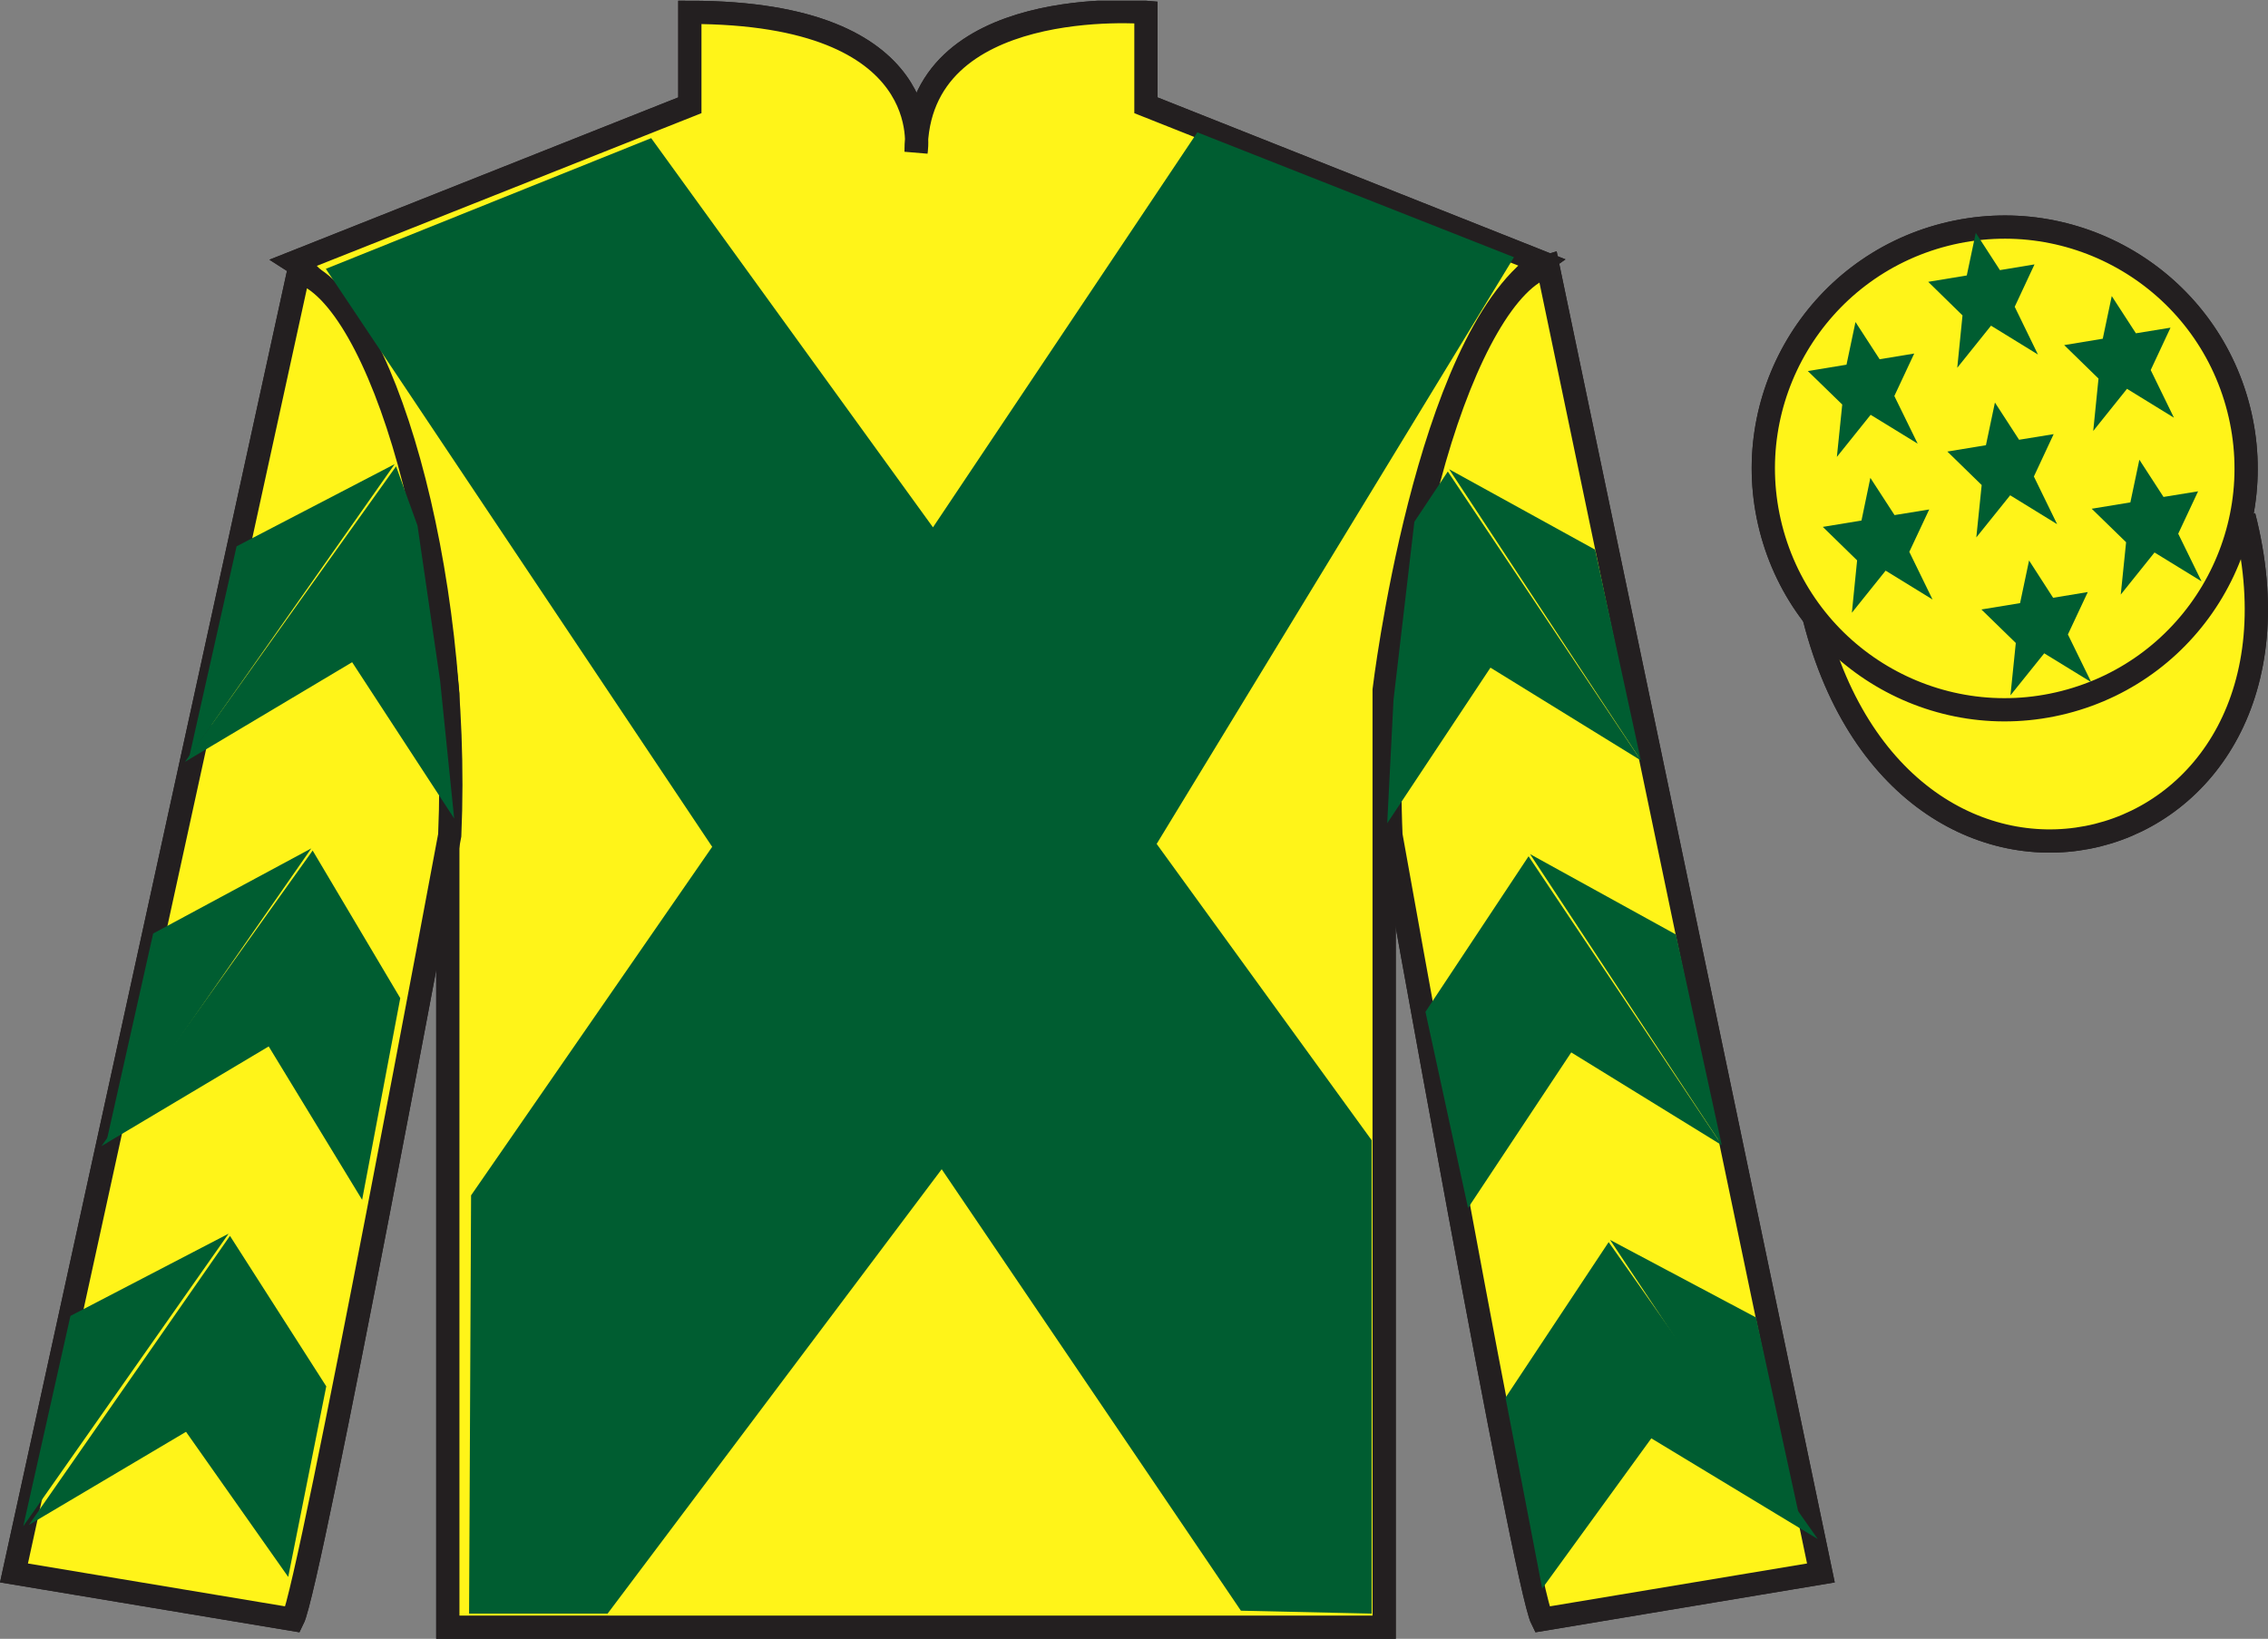 <?xml version="1.0" encoding="UTF-8"?>
<svg xmlns="http://www.w3.org/2000/svg" xmlns:xlink="http://www.w3.org/1999/xlink" width="97.59pt" height="70.53pt" viewBox="0 0 97.59 70.53" version="1.1">
<rect x="0" y="0" width="97.59" height="70.53" fill="#808080" stroke="none"/>
<defs>
<clipPath id="clip1">
  <path d="M 0 70.531 L 97.59 70.531 L 97.59 0.031 L 0 0.031 L 0 70.531 Z M 0 70.531 "/>
</clipPath>
</defs>
<g id="surface0">
<g clip-path="url(#clip1)" clip-rule="nonzero">
<path style="fill-rule:nonzero;fill:rgb(100%,95.41%,10.001%);fill-opacity:1;stroke-width:10;stroke-linecap:butt;stroke-linejoin:miter;stroke:rgb(13.73%,12.16%,12.549%);stroke-opacity:1;stroke-miterlimit:4;" d="M 780.703 439.245 C 820.391 283.62 1004.336 331.198 965.547 483.191 " transform="matrix(0.1,0,0,-0.1,0,70.53)"/>
<path style=" stroke:none;fill-rule:nonzero;fill:rgb(100%,100%,100%);fill-opacity:1;" d="M 12.684 11.281 C 12.684 11.281 17.77 14.531 19.27 29.863 C 19.27 29.863 19.27 44.863 19.27 70.031 L 59.559 70.031 L 59.559 29.695 C 59.559 29.695 61.352 14.695 66.309 11.281 L 49.309 4.531 L 49.309 0.531 C 49.309 0.531 39.418 -0.305 39.418 6.531 C 39.418 6.531 40.434 0.531 29.684 0.531 L 29.684 4.531 L 12.684 11.281 "/>
<path style="fill:none;stroke-width:10;stroke-linecap:butt;stroke-linejoin:miter;stroke:rgb(13.73%,12.16%,12.549%);stroke-opacity:1;stroke-miterlimit:4;" d="M 126.836 592.487 C 126.836 592.487 177.695 559.987 192.695 406.667 C 192.695 406.667 192.695 256.667 192.695 4.987 L 595.586 4.987 L 595.586 408.347 C 595.586 408.347 613.516 558.347 663.086 592.487 L 493.086 659.987 L 493.086 699.987 C 493.086 699.987 394.18 708.347 394.18 639.987 C 394.18 639.987 404.336 699.987 296.836 699.987 L 296.836 659.987 L 126.836 592.487 Z M 126.836 592.487 " transform="matrix(0.1,0,0,-0.1,0,70.53)"/>
<path style=" stroke:none;fill-rule:nonzero;fill:rgb(100%,95.41%,10.001%);fill-opacity:1;" d="M 12.602 69.695 C 13.352 68.195 19.352 35.945 19.352 35.945 C 19.852 24.445 16.352 12.695 12.852 11.695 L 0.602 67.695 L 12.602 69.695 "/>
<path style="fill:none;stroke-width:10;stroke-linecap:butt;stroke-linejoin:miter;stroke:rgb(13.73%,12.16%,12.549%);stroke-opacity:1;stroke-miterlimit:4;" d="M 126.016 8.347 C 133.516 23.347 193.516 345.847 193.516 345.847 C 198.516 460.847 163.516 578.347 128.516 588.347 L 6.016 28.347 L 126.016 8.347 Z M 126.016 8.347 " transform="matrix(0.1,0,0,-0.1,0,70.53)"/>
<path style=" stroke:none;fill-rule:nonzero;fill:rgb(100%,95.41%,10.001%);fill-opacity:1;" d="M 78.352 67.695 L 66.602 11.445 C 63.102 12.445 59.352 24.445 59.852 35.945 C 59.852 35.945 65.602 68.195 66.352 69.695 L 78.352 67.695 "/>
<path style="fill:none;stroke-width:10;stroke-linecap:butt;stroke-linejoin:miter;stroke:rgb(13.73%,12.16%,12.549%);stroke-opacity:1;stroke-miterlimit:4;" d="M 783.516 28.347 L 666.016 590.847 C 631.016 580.847 593.516 460.847 598.516 345.847 C 598.516 345.847 656.016 23.347 663.516 8.347 L 783.516 28.347 Z M 783.516 28.347 " transform="matrix(0.1,0,0,-0.1,0,70.53)"/>
<path style=" stroke:none;fill-rule:nonzero;fill:rgb(100%,95.41%,10.001%);fill-opacity:1;" d="M 88.828 30.223 C 94.387 28.805 97.742 23.152 96.324 17.594 C 94.906 12.035 89.25 8.68 83.691 10.098 C 78.137 11.516 74.781 17.172 76.199 22.73 C 77.617 28.285 83.27 31.641 88.828 30.223 "/>
<path style="fill:none;stroke-width:10;stroke-linecap:butt;stroke-linejoin:miter;stroke:rgb(13.73%,12.16%,12.549%);stroke-opacity:1;stroke-miterlimit:4;" d="M 888.281 403.073 C 943.867 417.253 977.422 473.777 963.242 529.362 C 949.062 584.948 892.5 618.503 836.914 604.323 C 781.367 590.144 747.812 533.581 761.992 477.995 C 776.172 422.448 832.695 388.894 888.281 403.073 Z M 888.281 403.073 " transform="matrix(0.1,0,0,-0.1,0,70.53)"/>
<path style=" stroke:none;fill-rule:nonzero;fill:rgb(22.358%,20.945%,21.295%);fill-opacity:1;" d="M 28.02 5.945 L 40.145 22.695 L 51.52 5.695 L 65.145 11.07 L 49.77 36.32 L 59.02 49.07 L 59.02 69.445 L 53.395 69.32 L 40.52 50.32 L 26.145 69.445 L 20.184 69.445 L 20.27 51.445 L 30.645 36.445 L 14.02 11.57 L 28.02 5.945 "/>
<path style=" stroke:none;fill-rule:nonzero;fill:rgb(100%,95.41%,10.001%);fill-opacity:1;" d="M 86.691 21.852 C 87.625 21.613 88.191 20.664 87.953 19.73 C 87.715 18.797 86.766 18.23 85.828 18.469 C 84.895 18.707 84.332 19.66 84.57 20.594 C 84.809 21.527 85.758 22.09 86.691 21.852 "/>
<path style="fill:none;stroke-width:10;stroke-linecap:butt;stroke-linejoin:miter;stroke:rgb(13.73%,12.16%,12.549%);stroke-opacity:1;stroke-miterlimit:4;" d="M 866.914 486.784 C 876.25 489.167 881.914 498.659 879.531 507.995 C 877.148 517.331 867.656 522.995 858.281 520.612 C 848.945 518.23 843.32 508.698 845.703 499.363 C 848.086 490.027 857.578 484.402 866.914 486.784 Z M 866.914 486.784 " transform="matrix(0.1,0,0,-0.1,0,70.53)"/>
<path style="fill-rule:nonzero;fill:rgb(100%,95.41%,10.001%);fill-opacity:1;stroke-width:10;stroke-linecap:butt;stroke-linejoin:miter;stroke:rgb(13.73%,12.16%,12.549%);stroke-opacity:1;stroke-miterlimit:4;" d="M 780.703 439.245 C 820.391 283.62 1004.336 331.198 965.547 483.191 " transform="matrix(0.1,0,0,-0.1,0,70.53)"/>
<path style=" stroke:none;fill-rule:nonzero;fill:rgb(100%,95.41%,10.001%);fill-opacity:1;" d="M 12.684 11.281 C 12.684 11.281 17.77 14.531 19.27 29.863 C 19.27 29.863 19.27 44.863 19.27 70.031 L 59.559 70.031 L 59.559 29.695 C 59.559 29.695 61.352 14.695 66.309 11.281 L 49.309 4.531 L 49.309 0.531 C 49.309 0.531 39.418 -0.305 39.418 6.531 C 39.418 6.531 40.434 0.531 29.684 0.531 L 29.684 4.531 L 12.684 11.281 "/>
<path style="fill:none;stroke-width:10;stroke-linecap:butt;stroke-linejoin:miter;stroke:rgb(13.73%,12.16%,12.549%);stroke-opacity:1;stroke-miterlimit:4;" d="M 126.836 592.487 C 126.836 592.487 177.695 559.987 192.695 406.667 C 192.695 406.667 192.695 256.667 192.695 4.987 L 595.586 4.987 L 595.586 408.347 C 595.586 408.347 613.516 558.347 663.086 592.487 L 493.086 659.987 L 493.086 699.987 C 493.086 699.987 394.18 708.347 394.18 639.987 C 394.18 639.987 404.336 699.987 296.836 699.987 L 296.836 659.987 L 126.836 592.487 Z M 126.836 592.487 " transform="matrix(0.1,0,0,-0.1,0,70.53)"/>
<path style=" stroke:none;fill-rule:nonzero;fill:rgb(100%,95.41%,10.001%);fill-opacity:1;" d="M 12.602 69.695 C 13.352 68.195 19.352 35.945 19.352 35.945 C 19.852 24.445 16.352 12.695 12.852 11.695 L 0.602 67.695 L 12.602 69.695 "/>
<path style="fill:none;stroke-width:10;stroke-linecap:butt;stroke-linejoin:miter;stroke:rgb(13.73%,12.16%,12.549%);stroke-opacity:1;stroke-miterlimit:4;" d="M 126.016 8.347 C 133.516 23.347 193.516 345.847 193.516 345.847 C 198.516 460.847 163.516 578.347 128.516 588.347 L 6.016 28.347 L 126.016 8.347 Z M 126.016 8.347 " transform="matrix(0.1,0,0,-0.1,0,70.53)"/>
<path style=" stroke:none;fill-rule:nonzero;fill:rgb(100%,95.41%,10.001%);fill-opacity:1;" d="M 78.352 67.695 L 66.602 11.445 C 63.102 12.445 59.352 24.445 59.852 35.945 C 59.852 35.945 65.602 68.195 66.352 69.695 L 78.352 67.695 "/>
<path style="fill:none;stroke-width:10;stroke-linecap:butt;stroke-linejoin:miter;stroke:rgb(13.73%,12.16%,12.549%);stroke-opacity:1;stroke-miterlimit:4;" d="M 783.516 28.347 L 666.016 590.847 C 631.016 580.847 593.516 460.847 598.516 345.847 C 598.516 345.847 656.016 23.347 663.516 8.347 L 783.516 28.347 Z M 783.516 28.347 " transform="matrix(0.1,0,0,-0.1,0,70.53)"/>
<path style=" stroke:none;fill-rule:nonzero;fill:rgb(100%,95.41%,10.001%);fill-opacity:1;" d="M 88.828 30.223 C 94.387 28.805 97.742 23.152 96.324 17.594 C 94.906 12.035 89.25 8.68 83.691 10.098 C 78.137 11.516 74.781 17.172 76.199 22.73 C 77.617 28.285 83.27 31.641 88.828 30.223 "/>
<path style="fill:none;stroke-width:10;stroke-linecap:butt;stroke-linejoin:miter;stroke:rgb(13.73%,12.16%,12.549%);stroke-opacity:1;stroke-miterlimit:4;" d="M 888.281 403.073 C 943.867 417.253 977.422 473.777 963.242 529.362 C 949.062 584.948 892.5 618.503 836.914 604.323 C 781.367 590.144 747.812 533.581 761.992 477.995 C 776.172 422.448 832.695 388.894 888.281 403.073 Z M 888.281 403.073 " transform="matrix(0.1,0,0,-0.1,0,70.53)"/>
<path style=" stroke:none;fill-rule:nonzero;fill:rgb(0%,36.333%,19.509%);fill-opacity:1;" d="M 28.02 5.945 L 40.145 22.695 L 51.52 5.695 L 65.145 11.07 L 49.77 36.32 L 59.02 49.07 L 59.02 69.445 L 53.395 69.32 L 40.52 50.32 L 26.145 69.445 L 20.184 69.445 L 20.27 51.445 L 30.645 36.445 L 14.02 11.57 L 28.02 5.945 "/>
<path style=" stroke:none;fill-rule:nonzero;fill:rgb(0%,36.333%,19.509%);fill-opacity:1;" d="M 7.957 32.789 L 15.152 28.5 L 19.543 35.227 L 18.938 29.297 L 17.965 22.621 L 17.043 20.07 "/>
<path style=" stroke:none;fill-rule:nonzero;fill:rgb(0%,36.333%,19.509%);fill-opacity:1;" d="M 16.984 19.973 L 10.18 23.512 L 8.145 32.566 "/>
<path style=" stroke:none;fill-rule:nonzero;fill:rgb(0%,36.333%,19.509%);fill-opacity:1;" d="M 0.809 65.906 L 8.004 61.621 "/>
<path style=" stroke:none;fill-rule:nonzero;fill:rgb(0%,36.333%,19.509%);fill-opacity:1;" d="M 14.289 59.914 L 9.895 53.188 "/>
<path style=" stroke:none;fill-rule:nonzero;fill:rgb(0%,36.333%,19.509%);fill-opacity:1;" d="M 9.836 53.094 L 3.031 56.633 "/>
<path style=" stroke:none;fill-rule:nonzero;fill:rgb(0%,36.333%,19.509%);fill-opacity:1;" d="M 1.242 65.629 L 8.004 61.621 L 12.402 67.867 L 14.039 59.664 L 9.895 53.188 "/>
<path style=" stroke:none;fill-rule:nonzero;fill:rgb(0%,36.333%,19.509%);fill-opacity:1;" d="M 9.836 53.094 L 3.031 56.633 L 1 65.688 "/>
<path style=" stroke:none;fill-rule:nonzero;fill:rgb(0%,36.333%,19.509%);fill-opacity:1;" d="M 4.367 49.324 L 11.562 45.035 L 15.582 51.637 L 17.223 42.957 L 13.453 36.605 "/>
<path style=" stroke:none;fill-rule:nonzero;fill:rgb(0%,36.333%,19.509%);fill-opacity:1;" d="M 13.395 36.512 L 6.59 40.176 L 4.559 49.23 "/>
<path style=" stroke:none;fill-rule:nonzero;fill:rgb(0%,36.333%,19.509%);fill-opacity:1;" d="M 70.605 32.727 L 64.133 28.734 L 59.691 35.43 L 59.961 30.125 L 60.859 22.457 L 62.297 20.293 "/>
<path style=" stroke:none;fill-rule:nonzero;fill:rgb(0%,36.333%,19.509%);fill-opacity:1;" d="M 62.355 20.195 L 68.637 23.656 L 70.605 32.727 "/>
<path style=" stroke:none;fill-rule:nonzero;fill:rgb(0%,36.333%,19.509%);fill-opacity:1;" d="M 78.219 66.238 L 71.055 61.902 "/>
<path style=" stroke:none;fill-rule:nonzero;fill:rgb(0%,36.333%,19.509%);fill-opacity:1;" d="M 64.781 60.152 L 69.219 53.457 "/>
<path style=" stroke:none;fill-rule:nonzero;fill:rgb(0%,36.333%,19.509%);fill-opacity:1;" d="M 78.219 66.238 L 71.055 61.902 L 66.359 68.367 L 64.781 60.152 L 69.219 53.457 "/>
<path style=" stroke:none;fill-rule:nonzero;fill:rgb(0%,36.333%,19.509%);fill-opacity:1;" d="M 69.281 53.363 L 75.559 56.699 L 77.531 65.77 "/>
<path style=" stroke:none;fill-rule:nonzero;fill:rgb(0%,36.333%,19.509%);fill-opacity:1;" d="M 74.086 49.285 L 67.609 45.293 L 63.168 51.988 L 61.336 43.547 L 65.773 36.852 "/>
<path style=" stroke:none;fill-rule:nonzero;fill:rgb(0%,36.333%,19.509%);fill-opacity:1;" d="M 65.836 36.758 L 72.113 40.219 L 74.086 49.285 "/>
<path style=" stroke:none;fill-rule:nonzero;fill:rgb(0%,36.333%,19.509%);fill-opacity:1;" d="M 87.309 24.121 L 86.922 25.957 L 85.258 26.23 L 86.738 27.672 L 86.508 29.926 L 87.961 28.117 L 89.984 29.359 L 88.98 27.305 L 89.836 25.48 L 88.344 25.727 L 87.309 24.121 "/>
<path style=" stroke:none;fill-rule:nonzero;fill:rgb(0%,36.333%,19.509%);fill-opacity:1;" d="M 90.867 12.742 L 90.48 14.578 L 88.82 14.852 L 90.297 16.293 L 90.07 18.547 L 91.523 16.734 L 93.543 17.977 L 92.543 15.926 L 93.395 14.102 L 91.906 14.344 L 90.867 12.742 "/>
<path style=" stroke:none;fill-rule:nonzero;fill:rgb(0%,36.333%,19.509%);fill-opacity:1;" d="M 92.055 19.785 L 91.668 21.621 L 90.004 21.895 L 91.484 23.336 L 91.254 25.59 L 92.707 23.777 L 94.73 25.02 L 93.727 22.969 L 94.582 21.145 L 93.094 21.387 L 92.055 19.785 "/>
<path style=" stroke:none;fill-rule:nonzero;fill:rgb(0%,36.333%,19.509%);fill-opacity:1;" d="M 79.84 13.859 L 79.453 15.695 L 77.789 15.969 L 79.27 17.41 L 79.039 19.664 L 80.492 17.852 L 82.516 19.094 L 81.512 17.043 L 82.367 15.215 L 80.879 15.461 L 79.84 13.859 "/>
<path style=" stroke:none;fill-rule:nonzero;fill:rgb(0%,36.333%,19.509%);fill-opacity:1;" d="M 85.84 17.324 L 85.453 19.16 L 83.793 19.434 L 85.27 20.875 L 85.039 23.129 L 86.496 21.316 L 88.516 22.559 L 87.516 20.508 L 88.367 18.684 L 86.879 18.926 L 85.84 17.324 "/>
<path style=" stroke:none;fill-rule:nonzero;fill:rgb(0%,36.333%,19.509%);fill-opacity:1;" d="M 80.48 20.566 L 80.098 22.402 L 78.434 22.676 L 79.91 24.117 L 79.684 26.371 L 81.137 24.559 L 83.156 25.801 L 82.156 23.75 L 83.012 21.926 L 81.52 22.168 L 80.48 20.566 "/>
<path style=" stroke:none;fill-rule:nonzero;fill:rgb(0%,36.333%,19.509%);fill-opacity:1;" d="M 85.016 10.02 L 84.629 11.855 L 82.969 12.129 L 84.445 13.574 L 84.219 15.828 L 85.672 14.016 L 87.691 15.258 L 86.691 13.203 L 87.543 11.379 L 86.055 11.625 L 85.016 10.02 "/>
</g>
</g>
</svg>